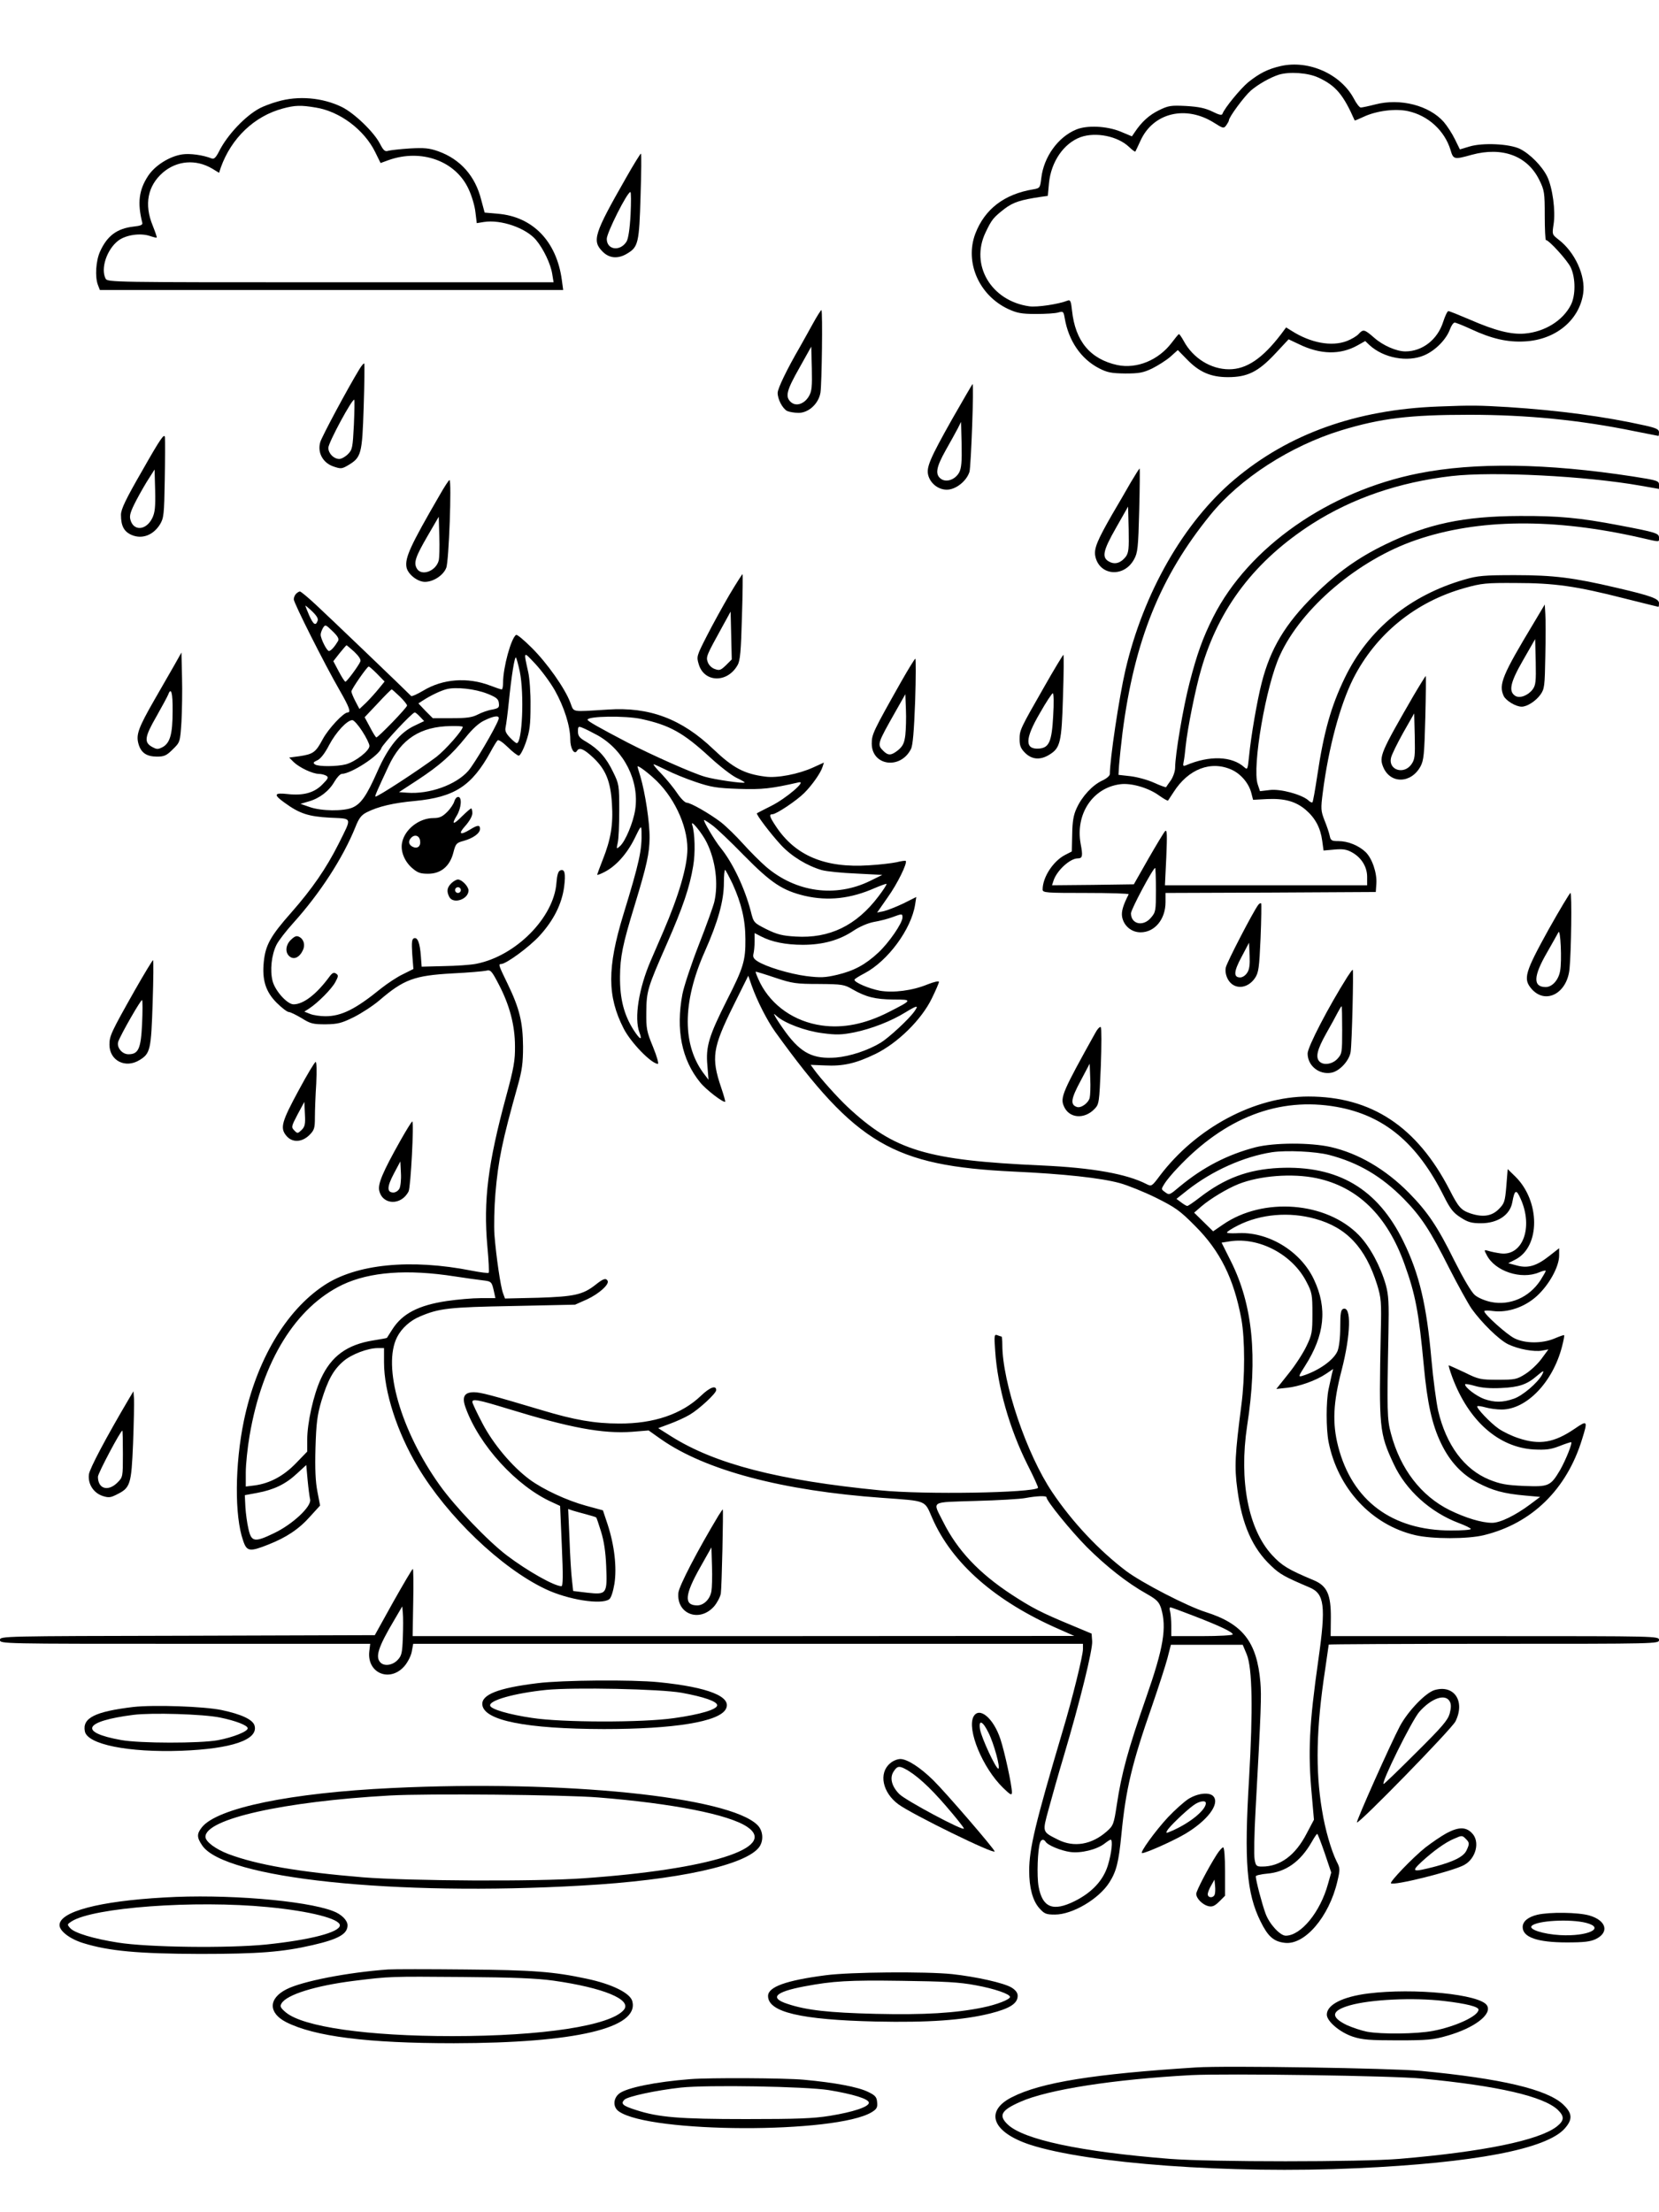 <?xml version="1.0" standalone="no"?>
<!DOCTYPE svg PUBLIC "-//W3C//DTD SVG 20010904//EN"
 "http://www.w3.org/TR/2001/REC-SVG-20010904/DTD/svg10.dtd">
<svg version="1.0" xmlns="http://www.w3.org/2000/svg"
 width="864pt" height="1152pt" viewBox="0 0 864 1152"
 preserveAspectRatio="xMidYMid meet">

<g transform="translate(0,1152) scale(0.1,-0.1)"
fill="#000000" stroke="none">
<path d="M6670 11176 c-66 -15 -110 -37 -169 -84 -40 -33 -124 -135 -134 -164
-3 -10 -17 -7 -53 11 -37 18 -71 25 -136 29 -80 4 -93 2 -142 -22 -51 -25 -90
-60 -126 -114 l-15 -22 -60 25 c-71 29 -175 34 -231 10 -94 -39 -168 -142
-181 -252 -6 -51 -7 -53 -42 -59 -151 -25 -253 -103 -302 -232 -55 -148 19
-319 171 -391 46 -21 69 -26 145 -26 50 0 102 3 117 8 25 7 27 5 33 -30 20
-117 84 -212 179 -261 43 -22 64 -26 136 -27 72 0 94 4 140 26 30 15 73 42 95
61 l39 35 48 -49 c64 -66 124 -92 213 -92 101 0 157 27 246 122 l70 75 53 -25
c112 -55 217 -57 307 -6 l39 22 22 -21 c74 -68 199 -91 286 -53 58 25 115 83
134 137 7 18 17 33 24 33 6 0 44 -15 85 -34 107 -50 190 -69 279 -64 160 8
284 109 305 249 14 92 -43 217 -129 282 -33 26 -33 26 -25 79 11 69 -5 189
-33 248 -27 55 -90 119 -143 145 -54 26 -192 33 -262 12 l-50 -15 -26 53 c-14
29 -40 69 -58 90 -76 86 -227 125 -357 91 -35 -9 -69 -16 -75 -16 -7 0 -23 21
-36 46 -68 128 -235 203 -381 170z m196 -60 c91 -42 130 -89 189 -223 1 -2 21
7 45 18 67 32 167 45 234 30 104 -23 189 -101 220 -201 15 -51 18 -52 111 -26
159 43 290 -5 352 -132 26 -53 28 -65 28 -185 0 -70 3 -127 6 -127 16 0 114
-108 130 -144 25 -55 25 -145 0 -194 -42 -82 -136 -140 -240 -149 -71 -6 -154
15 -287 73 -56 24 -106 44 -111 44 -5 0 -17 -25 -27 -56 -29 -92 -108 -154
-197 -154 -46 0 -117 31 -162 71 -52 45 -57 46 -82 19 -9 -10 -37 -27 -61 -36
-79 -30 -188 -10 -287 53 l-29 18 -26 -35 c-97 -127 -180 -183 -271 -183 -95
0 -188 58 -236 147 -11 20 -22 36 -25 36 -3 0 -20 -21 -38 -45 -69 -91 -182
-137 -283 -116 -141 31 -219 124 -236 284 -5 48 -9 57 -22 52 -47 -19 -161
-36 -201 -30 -198 28 -309 215 -227 385 32 67 40 77 99 123 45 34 82 46 189
62 l36 5 6 66 c11 112 77 208 165 240 79 28 194 5 253 -52 16 -15 30 -26 32
-23 1 2 14 28 27 57 66 145 236 186 384 92 46 -29 49 -30 62 -13 7 10 14 22
14 26 0 17 80 125 114 155 38 33 102 69 146 83 56 17 153 10 206 -15z"/>
<path d="M1445 10991 c-33 -9 -74 -25 -91 -34 -75 -39 -170 -139 -213 -225
-17 -33 -26 -42 -39 -37 -46 18 -113 27 -153 21 -66 -10 -141 -57 -177 -111
-49 -74 -57 -142 -31 -245 3 -11 -8 -16 -46 -20 -86 -10 -137 -48 -174 -130
-22 -49 -27 -132 -11 -174 l10 -26 1206 0 1207 0 -7 52 c-27 201 -151 330
-334 345 l-68 6 -18 67 c-31 124 -109 211 -223 252 -48 17 -73 19 -148 15 -49
-3 -100 -9 -112 -12 -18 -6 -25 0 -44 36 -31 61 -134 160 -199 192 -101 49
-227 60 -335 28z m199 -31 c126 -20 253 -116 310 -232 l28 -57 41 15 c171 61
351 -4 418 -152 16 -34 32 -88 35 -119 l7 -57 37 6 c89 14 219 -31 272 -94 39
-47 76 -125 84 -177 l7 -43 -1161 0 c-1138 0 -1162 0 -1172 19 -27 52 6 152
66 198 40 30 115 41 165 24 18 -6 34 -10 35 -8 2 2 -8 30 -21 63 -45 110 -26
207 54 276 73 62 171 70 256 20 l36 -22 9 28 c55 153 174 267 323 307 63 17
94 18 171 5z"/>
<path d="M3261 10595 c-168 -294 -179 -329 -122 -386 35 -35 81 -38 128 -9 57
34 62 56 69 299 4 122 5 221 2 221 -3 0 -38 -56 -77 -125z m23 -192 c-4 -76
-12 -126 -21 -141 -33 -53 -103 -44 -103 14 0 32 106 243 123 244 4 0 4 -53 1
-117z"/>
<path d="M4232 9832 c-23 -42 -54 -97 -68 -122 -65 -112 -114 -213 -114 -236
0 -33 25 -81 49 -94 11 -5 38 -10 60 -10 53 0 105 49 114 106 7 44 12 423 5
429 -2 2 -23 -31 -46 -73z m-19 -375 c-24 -41 -67 -55 -94 -31 -31 28 -23 60
44 178 l62 111 3 -113 c2 -95 0 -119 -15 -145z"/>
<path d="M1872 9598 c-61 -100 -194 -348 -204 -380 -16 -54 13 -108 68 -127
38 -13 44 -13 75 5 71 42 75 57 83 304 4 122 5 224 3 227 -3 2 -14 -11 -25
-29z m-29 -291 c-6 -118 -8 -129 -31 -152 -14 -14 -34 -25 -45 -25 -29 0 -57
29 -57 58 0 27 126 260 135 250 2 -2 1 -61 -2 -131z"/>
<path d="M4959 9338 c-116 -206 -135 -251 -125 -292 11 -43 52 -76 97 -76 47
0 103 45 118 93 8 29 24 457 16 457 -1 0 -49 -82 -106 -182z m37 -277 c-20
-38 -66 -55 -95 -35 -32 23 -26 60 24 149 25 44 53 95 63 114 l17 34 3 -116
c2 -89 -1 -124 -12 -146z"/>
<path d="M7490 9403 c-426 -16 -779 -142 -1061 -380 -264 -222 -475 -592 -568
-993 -33 -142 -81 -465 -81 -541 0 -9 -18 -24 -40 -34 -50 -23 -105 -82 -133
-144 -16 -34 -22 -68 -23 -135 l-2 -90 -35 -18 c-62 -32 -117 -116 -117 -180
0 -17 17 -18 226 -18 124 0 224 -3 222 -7 -29 -57 -39 -90 -34 -118 9 -47 49
-80 96 -80 74 0 130 68 130 157 l0 48 548 2 547 3 3 43 c4 56 -22 132 -56 165
-36 34 -92 57 -141 57 -36 0 -41 3 -46 28 -3 15 -15 51 -27 80 -19 49 -20 60
-9 145 30 233 89 453 158 592 118 233 324 401 581 473 89 25 112 27 267 26
200 0 313 -16 564 -80 96 -24 176 -44 178 -44 2 0 3 9 3 19 0 23 -39 38 -220
80 -225 53 -329 66 -530 66 -161 0 -195 -3 -263 -23 -285 -82 -502 -260 -624
-513 -71 -147 -109 -281 -143 -510 -11 -73 -22 -135 -25 -137 -3 -3 -13 2 -22
11 -35 30 -144 60 -200 53 l-51 -6 -12 36 c-30 90 43 515 116 672 113 247 408
497 709 600 323 111 719 115 1173 11 100 -23 92 -23 92 1 0 23 -16 28 -205 64
-209 40 -318 50 -520 49 -293 -1 -480 -41 -702 -149 -142 -69 -252 -148 -369
-264 -150 -148 -228 -278 -273 -455 -24 -93 -56 -279 -66 -383 -7 -68 -8 -72
-24 -58 -65 59 -181 63 -304 11 -15 -6 -17 -4 -13 16 3 13 8 51 11 84 9 89 51
300 81 401 92 319 281 566 579 757 209 133 451 216 725 248 218 25 700 0 983
-50 l97 -17 0 22 c0 20 -9 23 -137 43 -449 69 -823 74 -1115 16 -469 -93 -885
-384 -1069 -747 -55 -109 -85 -193 -124 -344 -33 -127 -75 -374 -75 -442 0
-18 -10 -47 -22 -65 -13 -18 -24 -34 -25 -36 -2 -2 -30 8 -63 23 -33 15 -88
30 -123 34 l-62 7 3 50 c2 28 10 104 18 170 62 480 197 813 457 1133 154 190
417 360 682 441 207 63 356 81 667 81 300 0 576 -27 863 -86 66 -13 121 -24
122 -24 2 0 3 9 3 19 0 15 -14 22 -72 35 -210 47 -450 79 -713 96 -152 9 -188
10 -365 3z m-1074 -1892 c47 -22 88 -70 101 -121 l9 -35 73 4 c91 4 149 -12
201 -56 50 -43 77 -94 86 -161 l7 -51 56 5 c44 4 64 1 91 -14 50 -27 80 -76
80 -128 l0 -44 -527 0 -526 0 7 147 c5 117 4 145 -6 135 -7 -7 -46 -72 -88
-145 l-75 -132 -213 -3 -213 -2 7 22 c16 53 86 118 127 118 25 0 27 13 15 76
-28 154 62 291 205 310 57 8 148 -18 204 -59 24 -17 44 -28 46 -26 2 2 14 22
29 44 77 121 195 166 304 116z m-396 -625 c0 -109 -1 -116 -26 -145 -40 -48
-104 -34 -104 23 0 20 115 236 126 236 2 0 4 -51 4 -114z"/>
<path d="M743 9073 c-89 -154 -113 -205 -113 -234 0 -58 16 -88 56 -105 54
-23 112 -1 147 55 20 33 22 51 25 231 2 107 2 207 1 223 -3 22 -23 -6 -116
-170z m50 -251 c-32 -65 -98 -69 -114 -8 -6 22 1 43 31 101 21 40 51 92 67
116 l28 44 3 -108 c2 -88 -1 -116 -15 -145z"/>
<path d="M5889 9008 c-23 -40 -66 -115 -97 -167 -77 -134 -95 -177 -88 -216
20 -103 149 -115 202 -18 19 34 22 59 27 256 3 119 4 217 2 217 -2 0 -23 -33
-46 -72z m-26 -387 c-25 -32 -55 -42 -84 -27 -43 21 -36 56 33 177 l63 111 3
-118 c2 -102 0 -122 -15 -143z"/>
<path d="M2287 8937 c-149 -257 -179 -322 -170 -371 7 -36 57 -76 96 -76 44 0
96 34 111 73 14 32 29 457 17 457 -4 0 -28 -37 -54 -83z m-2 -335 c-14 -57
-92 -85 -115 -41 -16 30 -6 60 58 170 l57 98 3 -102 c2 -56 0 -112 -3 -125z"/>
<path d="M3799 8423 c-35 -60 -88 -156 -118 -215 -53 -104 -54 -107 -42 -147
28 -96 149 -99 202 -5 14 23 18 73 23 252 4 122 5 222 3 222 -2 0 -33 -48 -68
-107z m-18 -367 c-27 -26 -34 -29 -58 -20 -16 5 -32 21 -37 36 -10 28 -7 34
75 183 l44 80 3 -124 3 -125 -30 -30z"/>
<path d="M1542 8428 c-7 -7 -12 -20 -12 -29 0 -19 160 -337 239 -474 50 -87
60 -115 42 -115 -22 0 -101 -85 -130 -139 -37 -69 -49 -78 -122 -89 l-53 -7
24 -24 c31 -29 97 -60 130 -61 14 0 32 -5 40 -10 12 -8 9 -15 -21 -45 -43 -44
-100 -59 -181 -50 -71 8 -75 -3 -16 -45 78 -57 125 -72 236 -78 120 -6 116 6
45 -137 -64 -127 -137 -233 -246 -357 -108 -122 -134 -169 -143 -255 -10 -95
9 -157 67 -215 26 -26 55 -48 63 -48 8 0 38 -15 67 -32 46 -29 59 -32 125 -32
64 1 83 6 146 37 40 20 100 59 133 87 128 110 183 130 380 141 83 4 162 11
176 14 24 6 29 1 67 -72 56 -107 84 -213 84 -321 1 -73 -6 -114 -46 -261 -95
-350 -119 -544 -98 -779 7 -74 10 -137 7 -140 -2 -3 -42 2 -88 11 -319 63
-602 35 -770 -77 -199 -132 -352 -392 -417 -705 -47 -227 -49 -495 -4 -623 19
-58 34 -60 132 -21 94 37 160 81 218 147 l51 56 -14 73 c-10 51 -13 117 -10
227 4 130 9 170 31 245 33 108 62 162 115 207 42 36 127 68 179 68 l32 0 0
-75 c0 -152 68 -363 176 -544 153 -257 433 -526 665 -636 118 -56 291 -83 332
-53 10 8 20 40 27 81 13 85 0 199 -35 307 l-25 75 -88 24 c-99 27 -222 84
-293 136 -92 68 -190 185 -246 292 -29 55 -53 106 -53 112 0 18 28 13 185 -35
326 -100 494 -131 647 -120 l86 7 65 -46 c232 -162 632 -268 1152 -305 236
-17 219 -11 260 -105 103 -236 328 -434 663 -580 l77 -34 -1723 -1 -1723 0 3
175 c2 96 1 175 -2 175 -3 0 -49 -78 -102 -172 l-96 -173 -976 -3 c-968 -2
-976 -2 -976 -22 0 -20 7 -20 964 -20 l964 0 -5 -42 c-11 -114 112 -161 186
-71 16 20 33 53 36 75 l7 38 1744 0 1744 0 0 -28 c0 -34 -56 -261 -106 -427
-142 -479 -174 -612 -174 -727 0 -88 18 -155 52 -194 27 -30 35 -34 82 -34 92
0 230 82 284 168 36 57 48 104 62 247 23 238 55 372 161 675 33 96 69 207 79
245 l18 70 187 0 187 0 21 -50 c29 -72 33 -285 12 -648 -26 -431 -13 -596 60
-743 38 -77 67 -104 125 -111 104 -14 232 135 275 320 15 63 14 69 -4 104 -28
57 -60 166 -76 267 -35 208 -30 428 16 730 10 71 19 131 19 132 0 2 387 4 860
4 853 0 860 0 860 20 0 20 -7 20 -855 20 l-855 0 1 94 c1 123 -20 168 -89 197
-134 56 -166 76 -217 131 -124 134 -173 388 -130 673 56 361 29 630 -84 856
l-49 98 44 7 c153 23 327 -70 399 -213 28 -53 30 -67 30 -163 0 -97 -2 -110
-31 -170 -17 -36 -59 -101 -94 -144 l-63 -79 54 6 c64 6 153 38 205 73 l37 25
-7 -28 c-3 -15 -11 -50 -17 -78 -13 -63 -13 -204 0 -273 48 -243 224 -433 451
-486 88 -21 275 -21 359 0 249 61 430 238 510 498 31 99 29 102 -38 56 -107
-73 -183 -86 -293 -49 -34 11 -80 33 -104 50 -42 29 -118 109 -110 116 2 3 21
0 43 -6 21 -6 58 -11 83 -11 130 0 267 142 315 328 8 31 13 57 11 59 -2 2 -24
-6 -50 -17 -64 -27 -153 -27 -209 1 -40 20 -157 125 -157 141 0 4 20 5 45 1
77 -10 166 20 230 79 63 58 115 152 115 210 l0 38 -51 -40 c-66 -52 -111 -66
-169 -50 l-45 12 37 19 c131 67 130 305 -1 433 l-39 38 -7 -88 c-7 -82 -10
-91 -40 -121 -36 -36 -82 -43 -146 -22 -50 17 -63 32 -109 122 -170 330 -407
487 -736 487 -280 0 -584 -162 -774 -413 -41 -55 -43 -56 -69 -43 -103 53
-281 85 -546 97 -599 27 -767 77 -1012 306 -51 48 -139 146 -173 193 l-18 25
73 -3 c96 -5 162 10 265 60 116 57 239 178 293 289 20 41 37 80 37 86 0 6 -26
0 -59 -13 -80 -33 -179 -45 -249 -33 -57 11 -132 43 -132 57 0 4 24 19 53 34
121 64 243 229 263 358 l6 39 -68 -34 c-38 -18 -84 -36 -102 -40 l-34 -7 55
79 c51 71 104 180 94 190 -3 2 -24 -1 -48 -7 -24 -5 -89 -13 -144 -16 -228
-15 -383 50 -484 203 -34 51 -37 63 -18 63 20 0 126 71 166 111 40 40 86 105
95 136 l7 22 -55 -25 c-76 -35 -189 -57 -251 -48 -109 14 -167 45 -269 142
-166 159 -334 222 -551 207 -196 -12 -174 -16 -195 37 -28 74 -121 206 -201
285 -40 40 -76 70 -81 67 -26 -16 -68 -170 -68 -249 0 -19 -3 -35 -7 -35 -5 0
-31 9 -60 20 -118 45 -247 35 -348 -26 -32 -19 -61 -32 -64 -28 -21 22 -439
423 -498 477 -40 37 -76 67 -81 67 -4 0 -13 -5 -20 -12z m112 -141 c-10 -28
-22 -20 -44 29 -11 26 -20 48 -20 50 0 2 16 -11 35 -29 24 -23 34 -39 29 -50z
m106 -106 c-18 -30 -37 -51 -47 -51 -11 0 -43 64 -43 85 0 9 6 24 12 35 12 19
14 18 50 -17 28 -27 35 -40 28 -52z m85 -55 c24 -23 35 -40 32 -50 -8 -21 -70
-105 -78 -106 -4 0 -19 24 -35 54 l-28 53 33 42 c18 22 34 41 36 41 1 0 19
-15 40 -34z m1044 -200 c49 -87 81 -187 81 -257 0 -46 21 -82 35 -59 12 20 36
10 84 -35 66 -62 91 -124 98 -241 7 -108 -6 -186 -48 -291 -16 -41 -29 -76
-29 -78 0 -3 17 3 38 14 59 30 116 93 156 173 34 70 36 72 37 38 3 -96 -11
-160 -95 -434 -84 -275 -84 -424 2 -592 37 -73 144 -183 178 -184 6 0 -5 39
-25 88 -33 80 -36 95 -35 182 1 110 6 126 109 360 81 185 117 290 135 400 12
69 9 170 -5 215 -11 33 53 -45 76 -93 46 -94 61 -214 39 -309 -6 -24 -42 -125
-81 -224 -39 -100 -77 -215 -85 -256 -35 -185 -4 -341 92 -459 30 -38 123
-109 131 -101 1 2 -8 35 -21 73 -53 156 -45 207 62 424 l79 159 18 -52 c28
-79 80 -181 122 -240 422 -585 615 -698 1243 -728 261 -12 453 -33 552 -60 40
-11 125 -45 188 -76 102 -51 125 -67 205 -148 130 -130 201 -274 240 -484 19
-105 19 -304 0 -448 -33 -255 -37 -322 -21 -438 24 -184 79 -308 176 -399 46
-44 70 -57 199 -112 79 -33 87 -95 47 -377 -48 -338 -55 -482 -34 -707 l11
-126 -38 -72 c-59 -114 -138 -172 -232 -172 -29 0 -33 3 -39 37 -4 21 -2 136
5 258 29 525 31 594 25 665 -18 210 -92 304 -284 365 -96 30 -332 152 -415
214 -141 107 -279 253 -384 409 -134 198 -261 573 -261 770 0 23 -2 42 -4 42
-2 0 -12 3 -22 7 -16 6 -17 -1 -11 -83 12 -185 75 -406 169 -593 32 -63 56
-116 54 -119 -27 -26 -591 -36 -821 -13 -531 52 -860 137 -1089 281 l-68 43
59 22 c33 12 80 33 105 48 48 28 138 111 138 128 0 27 -33 15 -79 -29 -100
-96 -246 -146 -426 -145 -128 0 -235 19 -401 69 -265 79 -321 94 -356 94 -50
0 -63 -24 -44 -78 70 -197 266 -412 452 -495 l41 -19 9 -209 c7 -154 6 -209
-2 -209 -37 0 -177 79 -284 160 -100 76 -271 255 -350 366 -203 284 -299 619
-222 771 24 47 69 87 120 108 99 42 150 48 482 54 l325 7 63 28 c62 29 118 79
106 97 -9 15 -23 10 -62 -21 -66 -52 -110 -62 -299 -68 l-173 -4 -10 27 c-13
34 -36 192 -45 305 -3 47 -1 143 5 214 15 175 35 272 116 561 23 81 28 120 28
205 -1 126 -18 198 -80 326 -47 97 -50 104 -34 104 26 0 146 88 200 147 74 81
116 166 128 255 9 71 3 95 -21 85 -10 -4 -16 -25 -19 -64 -13 -181 -212 -382
-418 -422 -30 -6 -106 -11 -169 -12 l-115 -3 -4 54 c-5 69 -17 101 -36 94 -11
-4 -13 -21 -9 -83 l6 -77 -54 -27 c-30 -14 -81 -48 -114 -74 -134 -109 -207
-145 -290 -145 -27 0 -63 5 -80 12 l-30 12 25 16 c47 31 117 102 136 137 17
31 17 37 4 45 -11 8 -20 4 -35 -17 -67 -91 -135 -143 -186 -143 -33 0 -95 69
-109 120 -15 56 -6 138 20 190 11 22 50 72 86 112 140 155 260 340 325 501 18
46 31 63 59 77 59 30 139 49 251 59 207 20 296 78 394 256 15 28 31 54 36 59
5 6 26 -8 54 -35 24 -24 50 -44 57 -44 7 0 24 32 37 70 20 58 24 90 24 190 1
66 -5 145 -12 175 -25 112 -26 110 36 44 32 -34 78 -96 102 -138z m-182 97
c24 -118 13 -373 -16 -373 -4 0 -20 13 -35 29 -21 22 -27 36 -23 53 3 13 11
73 17 133 13 130 30 238 37 231 3 -3 12 -36 20 -73z m-743 -12 l39 -40 -31
-38 c-17 -21 -46 -53 -65 -72 l-35 -33 -21 40 c-12 23 -21 46 -21 51 0 12 82
130 90 130 3 1 23 -17 44 -38z m573 -103 c48 -19 59 -28 61 -49 3 -24 -1 -27
-34 -34 -21 -3 -55 -15 -76 -26 -29 -15 -58 -19 -136 -19 l-98 0 -38 38 -37
39 23 15 c40 26 92 51 123 59 48 13 149 2 212 -23z m-455 -15 c21 -20 38 -42
38 -47 0 -11 -150 -166 -160 -166 -3 0 -18 24 -33 53 l-28 52 68 72 c37 40 70
73 73 73 2 0 21 -17 42 -37z m106 -106 l21 -22 -48 -23 c-77 -35 -139 -111
-195 -238 -56 -127 -86 -171 -132 -190 -46 -19 -160 -18 -220 3 l-49 17 44 13
c56 16 105 54 133 103 13 22 30 40 38 40 49 1 194 95 206 134 7 21 161 186
174 186 4 0 16 -10 28 -23z m408 -14 c-18 -49 -125 -230 -157 -267 -64 -73
-203 -123 -319 -114 l-42 3 98 64 c114 75 175 129 250 222 33 42 68 74 96 87
55 27 83 28 74 5z m744 3 c147 -32 218 -71 356 -198 51 -47 114 -96 139 -108
25 -12 45 -23 43 -25 -7 -6 -155 15 -206 30 -64 18 -275 112 -403 178 -153 80
-209 112 -209 119 0 19 196 22 280 4z m-1454 -63 c21 -32 38 -67 38 -77 1 -25
-72 -82 -122 -96 -46 -12 -142 -13 -161 -1 -12 8 -10 12 12 22 16 7 39 36 61
79 36 68 94 130 121 130 8 0 31 -26 51 -57z m524 22 c0 -18 -90 -120 -138
-157 -89 -67 -311 -212 -317 -206 -3 3 9 31 68 157 66 143 167 208 325 210 34
1 62 -1 62 -4z m704 -45 c137 -78 217 -238 194 -387 -10 -66 -51 -164 -79
-189 -19 -17 -19 -16 -12 17 5 19 8 95 8 169 0 131 -1 137 -32 200 -36 75 -75
118 -138 156 -37 21 -45 31 -45 55 0 26 2 28 24 19 13 -5 49 -23 80 -40z m357
-180 c33 -17 101 -45 152 -62 80 -27 109 -32 223 -36 125 -4 169 1 314 34 44
10 -66 -84 -144 -123 -39 -19 -72 -37 -74 -38 -6 -5 73 -109 126 -166 55 -59
136 -108 212 -130 25 -7 106 -15 180 -18 l135 -7 -65 -32 c-179 -87 -384 -59
-540 74 -30 26 -84 80 -120 120 -36 40 -87 90 -115 112 -59 45 -158 102 -179
102 -8 0 -30 21 -48 48 -17 26 -54 71 -81 100 -28 28 -47 52 -43 52 4 0 34
-14 67 -30z m-70 -39 c105 -92 179 -246 179 -371 0 -92 -45 -244 -125 -430
-20 -47 -50 -116 -67 -155 -61 -142 -86 -297 -58 -371 17 -45 3 -39 -30 12
-51 80 -72 164 -71 279 1 102 13 165 76 370 64 210 77 271 78 350 1 82 -23
237 -48 322 -8 27 -15 49 -15 51 0 8 40 -20 81 -57z m308 -248 c20 -14 95 -85
166 -158 142 -144 200 -182 316 -210 122 -28 240 -15 366 41 31 13 58 23 60
21 2 -3 -17 -32 -42 -65 -115 -152 -255 -220 -432 -209 -69 4 -96 11 -151 38
-67 34 -67 34 -82 94 -32 122 -94 252 -157 330 -30 36 -94 145 -86 145 3 0 22
-12 42 -27z m106 -305 c46 -101 67 -188 67 -288 1 -113 -10 -149 -97 -320 -93
-185 -110 -240 -101 -338 l6 -75 -19 25 c-119 151 -119 377 0 644 68 153 99
263 99 357 0 37 3 67 6 67 3 0 20 -33 39 -72z m885 -176 c0 -29 -71 -132 -126
-183 -68 -63 -126 -94 -213 -115 -64 -15 -87 -16 -161 -7 -90 12 -212 49 -256
78 -19 12 -24 22 -20 38 3 12 6 41 6 65 l0 43 33 -17 c55 -29 129 -44 218 -44
105 0 191 24 265 74 30 20 73 39 105 45 30 5 72 16 94 24 54 20 55 20 55 -1z
m-661 -314 c87 -29 108 -32 226 -32 121 -1 133 -3 175 -28 70 -40 118 -52 213
-53 101 0 100 -2 -24 -65 -123 -63 -239 -86 -350 -70 -141 20 -259 102 -320
221 -16 33 -26 59 -23 59 4 0 50 -14 103 -32z m723 -175 c-29 -41 -131 -135
-174 -162 -67 -41 -162 -72 -234 -78 -118 -9 -181 22 -261 130 -25 34 -49 71
-55 82 -10 19 -10 19 8 3 42 -37 149 -77 236 -88 74 -10 101 -9 167 4 88 18
192 58 266 104 63 38 71 39 47 5z m2199 -497 c247 -44 419 -187 558 -464 34
-68 50 -88 88 -112 38 -25 58 -30 106 -30 87 0 151 43 163 109 12 67 21 70 44
17 66 -148 10 -298 -105 -283 -22 3 -51 9 -63 13 -24 7 -24 6 -9 -22 43 -84
179 -129 272 -90 19 8 35 12 35 8 0 -4 -13 -26 -28 -50 -59 -89 -159 -132
-257 -112 -30 6 -68 22 -84 36 -18 15 -59 85 -106 178 -89 180 -139 254 -238
355 -121 122 -262 205 -407 238 -107 24 -293 23 -390 -1 -146 -38 -273 -103
-395 -204 -56 -47 -55 -47 -80 -28 -18 13 -18 14 1 44 10 16 40 52 65 78 248
265 530 373 830 320z m-40 -250 c154 -40 275 -112 391 -230 89 -91 137 -164
236 -361 45 -88 97 -182 116 -210 53 -74 143 -162 190 -185 54 -26 137 -41
178 -33 l32 6 -36 -49 c-20 -27 -57 -62 -84 -79 -44 -28 -54 -30 -143 -30 -90
0 -101 2 -173 38 -43 20 -80 37 -83 37 -2 0 6 -28 19 -63 85 -227 241 -364
424 -375 62 -3 88 0 132 17 30 12 58 21 62 21 10 0 -27 -92 -57 -145 -50 -84
-59 -88 -187 -83 -94 4 -125 10 -182 33 -130 53 -224 180 -266 358 -10 45 -26
165 -35 266 -25 284 -63 447 -146 616 -134 275 -341 397 -648 383 -161 -8
-282 -53 -413 -154 -31 -24 -60 -44 -65 -44 -4 0 -19 9 -32 19 l-24 18 58 46
c129 101 292 174 440 197 76 11 225 4 296 -14z m-66 -121 c216 -45 370 -196
460 -449 57 -158 74 -250 100 -526 18 -196 43 -309 90 -406 46 -96 109 -163
192 -206 77 -40 134 -56 246 -66 l78 -7 -52 -39 c-78 -58 -156 -96 -198 -96
-54 0 -137 25 -221 66 -149 74 -257 214 -306 399 -20 74 -21 113 -13 525 3
156 1 195 -14 250 -28 97 -82 198 -140 258 -169 174 -498 200 -708 55 l-51
-35 -50 49 -49 48 38 33 c47 40 133 92 193 116 111 44 280 57 405 31z m-5
-212 c163 -45 261 -149 322 -343 21 -69 23 -89 19 -250 -10 -498 -8 -523 68
-685 63 -135 190 -250 338 -306 35 -13 63 -27 63 -31 0 -5 -47 -8 -103 -8
-307 0 -515 155 -588 438 -31 121 -26 228 18 396 48 186 52 337 8 320 -12 -5
-15 -24 -15 -95 0 -55 -6 -103 -14 -124 -20 -48 -100 -104 -184 -130 -21 -6
-20 -2 14 51 103 161 118 301 47 451 -70 150 -243 253 -404 241 -27 -1 -49 0
-49 4 0 4 26 21 58 37 117 59 267 72 402 34z m-4480 -300 c52 -8 116 -17 142
-20 49 -6 49 -6 62 -65 l6 -28 -77 0 c-43 0 -122 -7 -176 -15 -148 -22 -232
-66 -284 -148 -15 -23 -27 -43 -28 -44 0 -1 -32 -7 -70 -13 -138 -22 -220 -82
-274 -200 -38 -82 -71 -229 -71 -317 l0 -62 -59 -61 c-64 -66 -135 -104 -213
-115 l-48 -6 0 74 c0 41 9 128 20 192 66 387 240 668 484 785 142 67 337 82
586 43z m5661 -512 c-23 -42 -102 -110 -148 -125 -58 -20 -99 -20 -154 -1 -40
15 -99 59 -99 76 0 4 23 0 51 -8 33 -10 80 -14 137 -11 92 4 134 18 186 63 35
30 40 31 27 6z m-6416 -649 c9 -36 -91 -130 -188 -176 -101 -49 -118 -46 -133
22 -7 29 -14 81 -16 114 l-3 62 65 12 c86 16 147 45 206 100 l49 45 7 -78 c4
-43 10 -88 13 -101z m3835 11 c0 -19 126 -174 210 -259 99 -99 210 -187 312
-244 53 -30 64 -42 75 -75 30 -101 13 -205 -78 -465 -94 -270 -128 -393 -153
-560 -15 -99 -18 -107 -52 -137 -78 -69 -171 -85 -254 -43 -83 42 -82 37 -49
158 16 59 51 184 79 277 85 286 151 555 148 598 l-3 40 -105 44 c-157 65 -205
90 -311 159 -171 112 -283 231 -357 379 -56 112 -73 101 170 109 117 3 233 10
258 15 59 11 110 13 110 4z m-2396 -89 c26 -7 49 -14 51 -16 2 -2 13 -34 25
-73 15 -48 24 -105 27 -180 6 -146 3 -150 -98 -139 l-74 9 -6 55 c-4 30 -10
126 -13 213 l-7 159 23 -8 c13 -4 45 -13 72 -20z m-956 -641 c-3 -80 -6 -95
-27 -117 -26 -28 -69 -34 -89 -14 -29 29 -13 80 72 223 l41 70 3 -35 c2 -19 2
-76 0 -127z m4120 112 c135 -52 202 -84 202 -96 0 -5 -72 -9 -160 -9 l-160 0
0 53 c0 28 -3 62 -6 75 -4 12 -3 22 1 22 4 0 59 -20 123 -45z m681 -1235 l34
-101 -17 -60 c-40 -146 -141 -269 -220 -269 -29 0 -85 60 -105 115 -18 48 -51
174 -51 194 0 5 26 11 58 14 99 8 175 63 234 166 13 23 25 41 28 41 3 0 20
-45 39 -100z m-1454 60 c11 -19 79 -47 128 -54 55 -8 139 12 180 44 14 11 28
20 31 20 13 0 5 -71 -14 -133 -24 -79 -83 -142 -173 -187 -113 -56 -168 -34
-188 76 -10 54 -5 196 8 230 6 16 19 18 28 4z"/>
<path d="M2366 7347 c-3 -12 -19 -37 -37 -55 -25 -25 -40 -32 -71 -32 -75 0
-150 -58 -164 -128 -9 -44 12 -97 52 -132 29 -25 43 -30 84 -30 66 0 113 39
131 110 12 47 16 51 53 61 50 14 85 39 86 62 0 22 -12 22 -52 -3 -53 -32 -63
-23 -24 20 21 24 36 50 36 65 0 14 -3 25 -6 25 -4 0 -24 -18 -47 -40 -46 -47
-58 -46 -28 3 24 40 28 97 7 97 -8 0 -16 -10 -20 -23z m-178 -206 c4 -29 -15
-43 -40 -30 -21 11 -23 30 -6 47 19 19 43 10 46 -17z"/>
<path d="M2350 6920 c-22 -22 -25 -42 -10 -71 21 -39 100 -12 100 34 0 21 -35
57 -55 57 -8 0 -24 -9 -35 -20z m50 -35 c0 -8 -7 -15 -15 -15 -8 0 -15 7 -15
15 0 8 7 15 15 15 8 0 15 -7 15 -15z"/>
<path d="M1514 6625 c-29 -29 -30 -71 -1 -89 21 -13 47 0 63 33 15 28 7 59
-17 72 -15 8 -24 4 -45 -16z"/>
<path d="M7989 8278 c-165 -274 -185 -322 -158 -382 12 -25 63 -56 94 -56 28
0 73 29 97 62 22 31 23 44 26 203 2 94 2 192 0 218 l-3 49 -56 -94z m-7 -348
c-24 -32 -67 -48 -90 -34 -37 23 -27 70 40 186 l63 110 3 -118 c2 -103 0 -122
-16 -144z"/>
<path d="M909 8058 c-20 -35 -67 -116 -104 -181 -85 -148 -97 -183 -84 -230
13 -47 42 -67 97 -67 38 0 50 6 82 38 38 37 38 38 45 142 3 58 5 163 3 233
l-3 129 -36 -64z m-10 -240 c0 -120 -13 -166 -51 -188 -25 -13 -31 -13 -55 0
-44 24 -40 52 21 158 30 53 58 105 62 115 15 41 24 10 23 -85z"/>
<path d="M5438 7943 c-126 -220 -128 -225 -128 -273 0 -33 6 -48 29 -71 36
-35 79 -38 126 -9 57 35 64 63 71 303 4 119 5 217 2 217 -2 0 -48 -75 -100
-167z m47 -150 c-7 -133 -21 -166 -71 -171 -78 -7 -78 49 2 185 32 57 63 103
67 103 5 0 6 -53 2 -117z"/>
<path d="M4692 7968 c-145 -257 -152 -272 -152 -320 0 -116 149 -137 204 -29
10 19 16 91 22 249 4 122 4 222 1 222 -3 0 -37 -55 -75 -122z m23 -275 c-5
-42 -13 -58 -36 -78 -37 -30 -53 -31 -79 -5 -33 33 -31 37 64 205 l51 90 3
-80 c2 -44 0 -103 -3 -132z"/>
<path d="M7362 7898 c-171 -296 -181 -318 -158 -373 37 -88 145 -86 194 4 17
32 20 63 25 254 3 119 4 217 2 217 -1 0 -30 -46 -63 -102z m-12 -359 c-39 -54
-119 -29 -106 33 3 17 32 75 63 131 l58 102 3 -118 c2 -106 1 -121 -18 -148z"/>
<path d="M8064 6678 c-122 -221 -132 -255 -89 -306 72 -85 186 -27 199 102 9
89 13 396 5 396 -4 0 -56 -87 -115 -192z m61 -214 c-8 -47 -41 -84 -75 -84
-67 0 -65 56 7 180 27 47 53 94 59 105 11 23 19 -149 9 -201z"/>
<path d="M6553 6808 c-25 -32 -164 -300 -169 -326 -4 -18 0 -41 10 -60 30 -57
102 -54 142 5 19 29 22 52 29 208 4 97 5 178 3 181 -3 2 -10 -1 -15 -8z m-58
-354 c-8 -13 -24 -24 -36 -24 -36 0 -34 31 7 107 l39 74 3 -67 c2 -47 -1 -73
-13 -90z"/>
<path d="M702 6363 c-123 -218 -132 -237 -132 -283 0 -83 83 -126 157 -80 56
34 60 54 68 298 4 122 5 222 2 222 -3 0 -46 -71 -95 -157z m38 -174 c-6 -130
-19 -159 -71 -159 -34 0 -63 37 -53 66 14 39 119 222 124 216 3 -4 3 -59 0
-123z"/>
<path d="M7017 6433 c-99 -157 -207 -365 -207 -399 0 -64 60 -112 124 -100 43
8 93 63 100 108 7 44 16 428 11 428 -3 0 -15 -17 -28 -37z m-27 -277 c0 -117
-1 -124 -25 -150 -26 -28 -72 -35 -93 -14 -22 22 -12 62 33 143 25 44 53 95
62 113 9 17 18 32 20 32 2 0 3 -56 3 -124z"/>
<path d="M5702 6137 c-166 -298 -181 -332 -162 -376 26 -65 107 -72 161 -15
23 24 24 33 32 221 4 108 4 200 0 204 -5 5 -19 -11 -31 -34z m-27 -334 c-7
-28 -47 -56 -68 -47 -34 12 -29 43 20 134 l48 91 3 -78 c2 -43 0 -88 -3 -100z"/>
<path d="M1557 5845 c-90 -166 -99 -198 -67 -238 30 -38 81 -37 121 2 26 26
29 36 29 93 0 35 3 114 7 176 3 65 2 112 -3 112 -5 0 -44 -65 -87 -145z m14
-209 c-20 -19 -22 -20 -38 -3 -17 17 -16 21 17 84 l35 65 3 -63 c3 -52 0 -66
-17 -83z"/>
<path d="M2085 5580 c-91 -162 -118 -225 -110 -260 17 -76 115 -79 153 -4 11
21 29 364 19 364 -3 0 -31 -45 -62 -100z m-5 -250 c-6 -11 -20 -20 -31 -20
-35 0 -34 30 2 98 l34 64 3 -61 c2 -33 -2 -70 -8 -81z"/>
<path d="M671 4235 c-119 -202 -204 -362 -208 -393 -6 -50 24 -96 71 -112 31
-10 42 -9 73 7 72 35 77 51 86 266 4 106 6 210 5 232 l-3 40 -24 -40z m-31
-286 c0 -120 0 -121 -29 -150 -49 -48 -101 -32 -101 31 0 18 118 240 127 240
2 0 3 -54 3 -121z"/>
<path d="M3742 3628 c-110 -183 -205 -366 -209 -402 -11 -111 110 -157 186
-71 16 19 32 49 35 67 5 31 14 438 10 438 -1 0 -11 -15 -22 -32z m-37 -394
c-7 -42 -40 -74 -74 -74 -70 0 -66 54 16 199 l58 103 3 -98 c2 -55 0 -113 -3
-130z"/>
<path d="M2800 2755 c-206 -25 -294 -60 -288 -113 10 -82 229 -125 633 -126
366 0 600 38 635 104 34 64 -90 114 -349 140 -140 14 -502 11 -631 -5z m750
-50 c115 -21 185 -45 185 -65 0 -22 -89 -48 -224 -67 -166 -24 -585 -23 -740
1 -122 18 -212 45 -218 63 -10 28 127 66 292 83 146 14 593 5 705 -15z"/>
<path d="M7471 2719 c-47 -14 -139 -110 -181 -189 -48 -91 -228 -494 -223
-500 9 -10 494 487 513 526 52 105 -7 193 -109 163z m79 -59 c8 -14 8 -32 0
-63 -10 -35 -38 -68 -175 -204 -90 -90 -166 -163 -169 -163 -17 0 146 330 186
376 63 71 135 96 158 54z"/>
<path d="M694 2631 c-199 -24 -266 -57 -252 -127 13 -68 227 -111 503 -101
261 10 400 57 381 130 -8 32 -68 60 -172 82 -91 19 -352 28 -460 16z m452 -55
c83 -17 144 -41 144 -56 0 -17 -76 -47 -155 -62 -93 -17 -407 -17 -505 1 -223
40 -194 98 65 131 95 12 364 4 451 -14z"/>
<path d="M5070 2581 c-35 -67 47 -267 154 -371 39 -38 46 -41 46 -23 0 36 -38
211 -60 277 -36 109 -110 171 -140 117z m78 -84 c28 -55 64 -187 51 -187 -13
0 -87 159 -95 204 -9 54 14 45 44 -17z"/>
<path d="M4635 2337 c-60 -51 -39 -152 44 -213 71 -52 501 -263 501 -245 0 11
-254 306 -319 370 -68 67 -136 111 -172 111 -16 0 -40 -10 -54 -23z m78 -28
c57 -30 127 -93 213 -193 52 -60 94 -113 94 -118 0 -16 -301 145 -336 179 -40
40 -52 85 -30 118 18 28 28 30 59 14z"/>
<path d="M2042 2209 c-528 -25 -912 -104 -991 -205 -27 -34 -26 -53 2 -94 115
-172 1001 -265 1977 -209 500 28 858 107 925 202 23 34 19 84 -10 113 -148
148 -1008 236 -1903 193z m1073 -49 c388 -31 681 -89 776 -153 163 -109 -195
-222 -851 -268 -247 -18 -913 -14 -1150 5 -335 28 -551 65 -700 121 -68 26
-120 65 -120 90 0 93 407 184 960 215 195 11 912 4 1085 -10z"/>
<path d="M6189 2152 c-24 -16 -72 -59 -106 -95 -66 -71 -150 -187 -135 -187
20 0 161 63 224 100 116 69 181 155 148 195 -20 24 -81 18 -131 -13z m91 -22
c0 -35 -80 -101 -172 -142 -36 -16 -38 -16 -29 0 11 20 93 99 135 130 30 23
66 29 66 12z"/>
<path d="M7534 1974 c-26 -14 -76 -48 -111 -75 -64 -51 -187 -179 -179 -186
14 -14 315 61 379 94 64 33 87 124 42 168 -31 32 -69 32 -131 -1z m100 -30
c19 -19 20 -25 4 -59 -15 -33 -64 -58 -164 -85 -120 -31 -127 -28 -69 26 59
54 122 100 168 119 41 18 42 18 61 -1z"/>
<path d="M6337 1863 c-47 -74 -107 -190 -107 -205 0 -24 32 -56 62 -64 22 -5
33 0 58 24 l30 30 0 126 c0 76 -4 126 -10 126 -5 0 -20 -17 -33 -37z m-11
-209 c-7 -19 -36 -18 -36 2 0 9 8 29 18 46 l17 30 3 -32 c2 -18 1 -38 -2 -46z"/>
<path d="M856 1639 c-341 -19 -546 -74 -546 -144 0 -31 55 -73 125 -94 132
-41 287 -55 605 -56 307 0 432 10 588 46 135 31 182 58 182 103 0 26 -32 58
-75 74 -145 56 -565 90 -879 71z m539 -50 c220 -21 375 -61 375 -95 0 -36
-153 -76 -384 -100 -199 -20 -614 -15 -771 10 -128 20 -227 50 -249 75 -17 19
-17 20 6 35 112 73 641 112 1023 75z"/>
<path d="M8006 1549 c-49 -12 -76 -35 -76 -64 0 -53 76 -80 230 -80 91 0 123
4 152 18 70 35 54 96 -34 122 -57 17 -208 19 -272 4z m254 -42 c104 -27 10
-72 -135 -64 -88 5 -166 30 -148 48 28 28 200 37 283 16z"/>
<path d="M2020 1264 c-208 -15 -446 -61 -528 -103 -95 -48 -95 -123 -2 -171
148 -75 424 -110 874 -110 633 1 966 79 929 219 -11 42 -105 89 -238 117 -173
37 -280 45 -630 48 -192 2 -375 2 -405 0z m862 -58 c261 -37 411 -99 367 -152
-69 -83 -425 -137 -894 -137 -441 0 -777 48 -867 124 -27 23 -31 31 -22 46 26
46 178 93 378 118 186 23 188 23 566 20 261 -2 386 -7 472 -19z"/>
<path d="M4300 1234 c-208 -27 -300 -61 -300 -108 0 -84 170 -124 561 -133
275 -6 455 7 596 42 103 26 143 52 143 92 0 16 -11 30 -32 43 -40 24 -182 56
-310 70 -137 14 -531 11 -658 -6z m781 -52 c99 -18 179 -46 179 -61 0 -13 -68
-40 -142 -55 -141 -29 -304 -39 -558 -33 -245 6 -361 19 -459 52 -95 31 -65
62 88 91 149 28 230 33 506 29 223 -3 302 -7 386 -23z"/>
<path d="M7125 1139 c-134 -17 -215 -59 -215 -110 0 -35 69 -93 136 -115 49
-16 88 -19 234 -19 153 0 185 3 257 24 141 40 236 112 207 158 -35 58 -381 92
-619 62z m395 -39 c119 -14 180 -30 180 -45 0 -33 -118 -88 -238 -111 -86 -16
-266 -18 -343 -4 -30 6 -77 22 -106 35 -85 42 -80 74 16 102 108 31 331 42
491 23z"/>
<path d="M6230 754 c-535 -34 -809 -78 -960 -155 -144 -73 -103 -182 93 -247
303 -99 1043 -153 1702 -123 616 28 991 100 1085 208 41 47 39 78 -9 124 -84
79 -322 135 -741 175 -154 14 -1017 28 -1170 18z m1175 -58 c399 -38 634 -93
708 -163 36 -35 34 -56 -7 -88 -94 -71 -379 -130 -816 -167 -199 -17 -987 -17
-1200 0 -464 37 -759 100 -842 179 -49 47 -34 74 66 118 144 64 486 117 891
139 185 9 1047 -3 1200 -18z"/>
<path d="M3595 693 c-181 -14 -332 -45 -370 -75 -32 -25 -34 -71 -2 -93 161
-114 1131 -117 1317 -4 26 16 31 25 28 52 -2 27 -10 36 -48 54 -51 25 -171 48
-335 63 -99 9 -490 11 -590 3z m721 -57 c127 -21 209 -46 209 -66 0 -21 -80
-48 -203 -68 -86 -14 -172 -17 -437 -17 -347 0 -455 9 -572 47 -70 22 -82 33
-61 54 17 17 166 49 293 63 139 15 650 6 771 -13z"/>
</g>
</svg>
